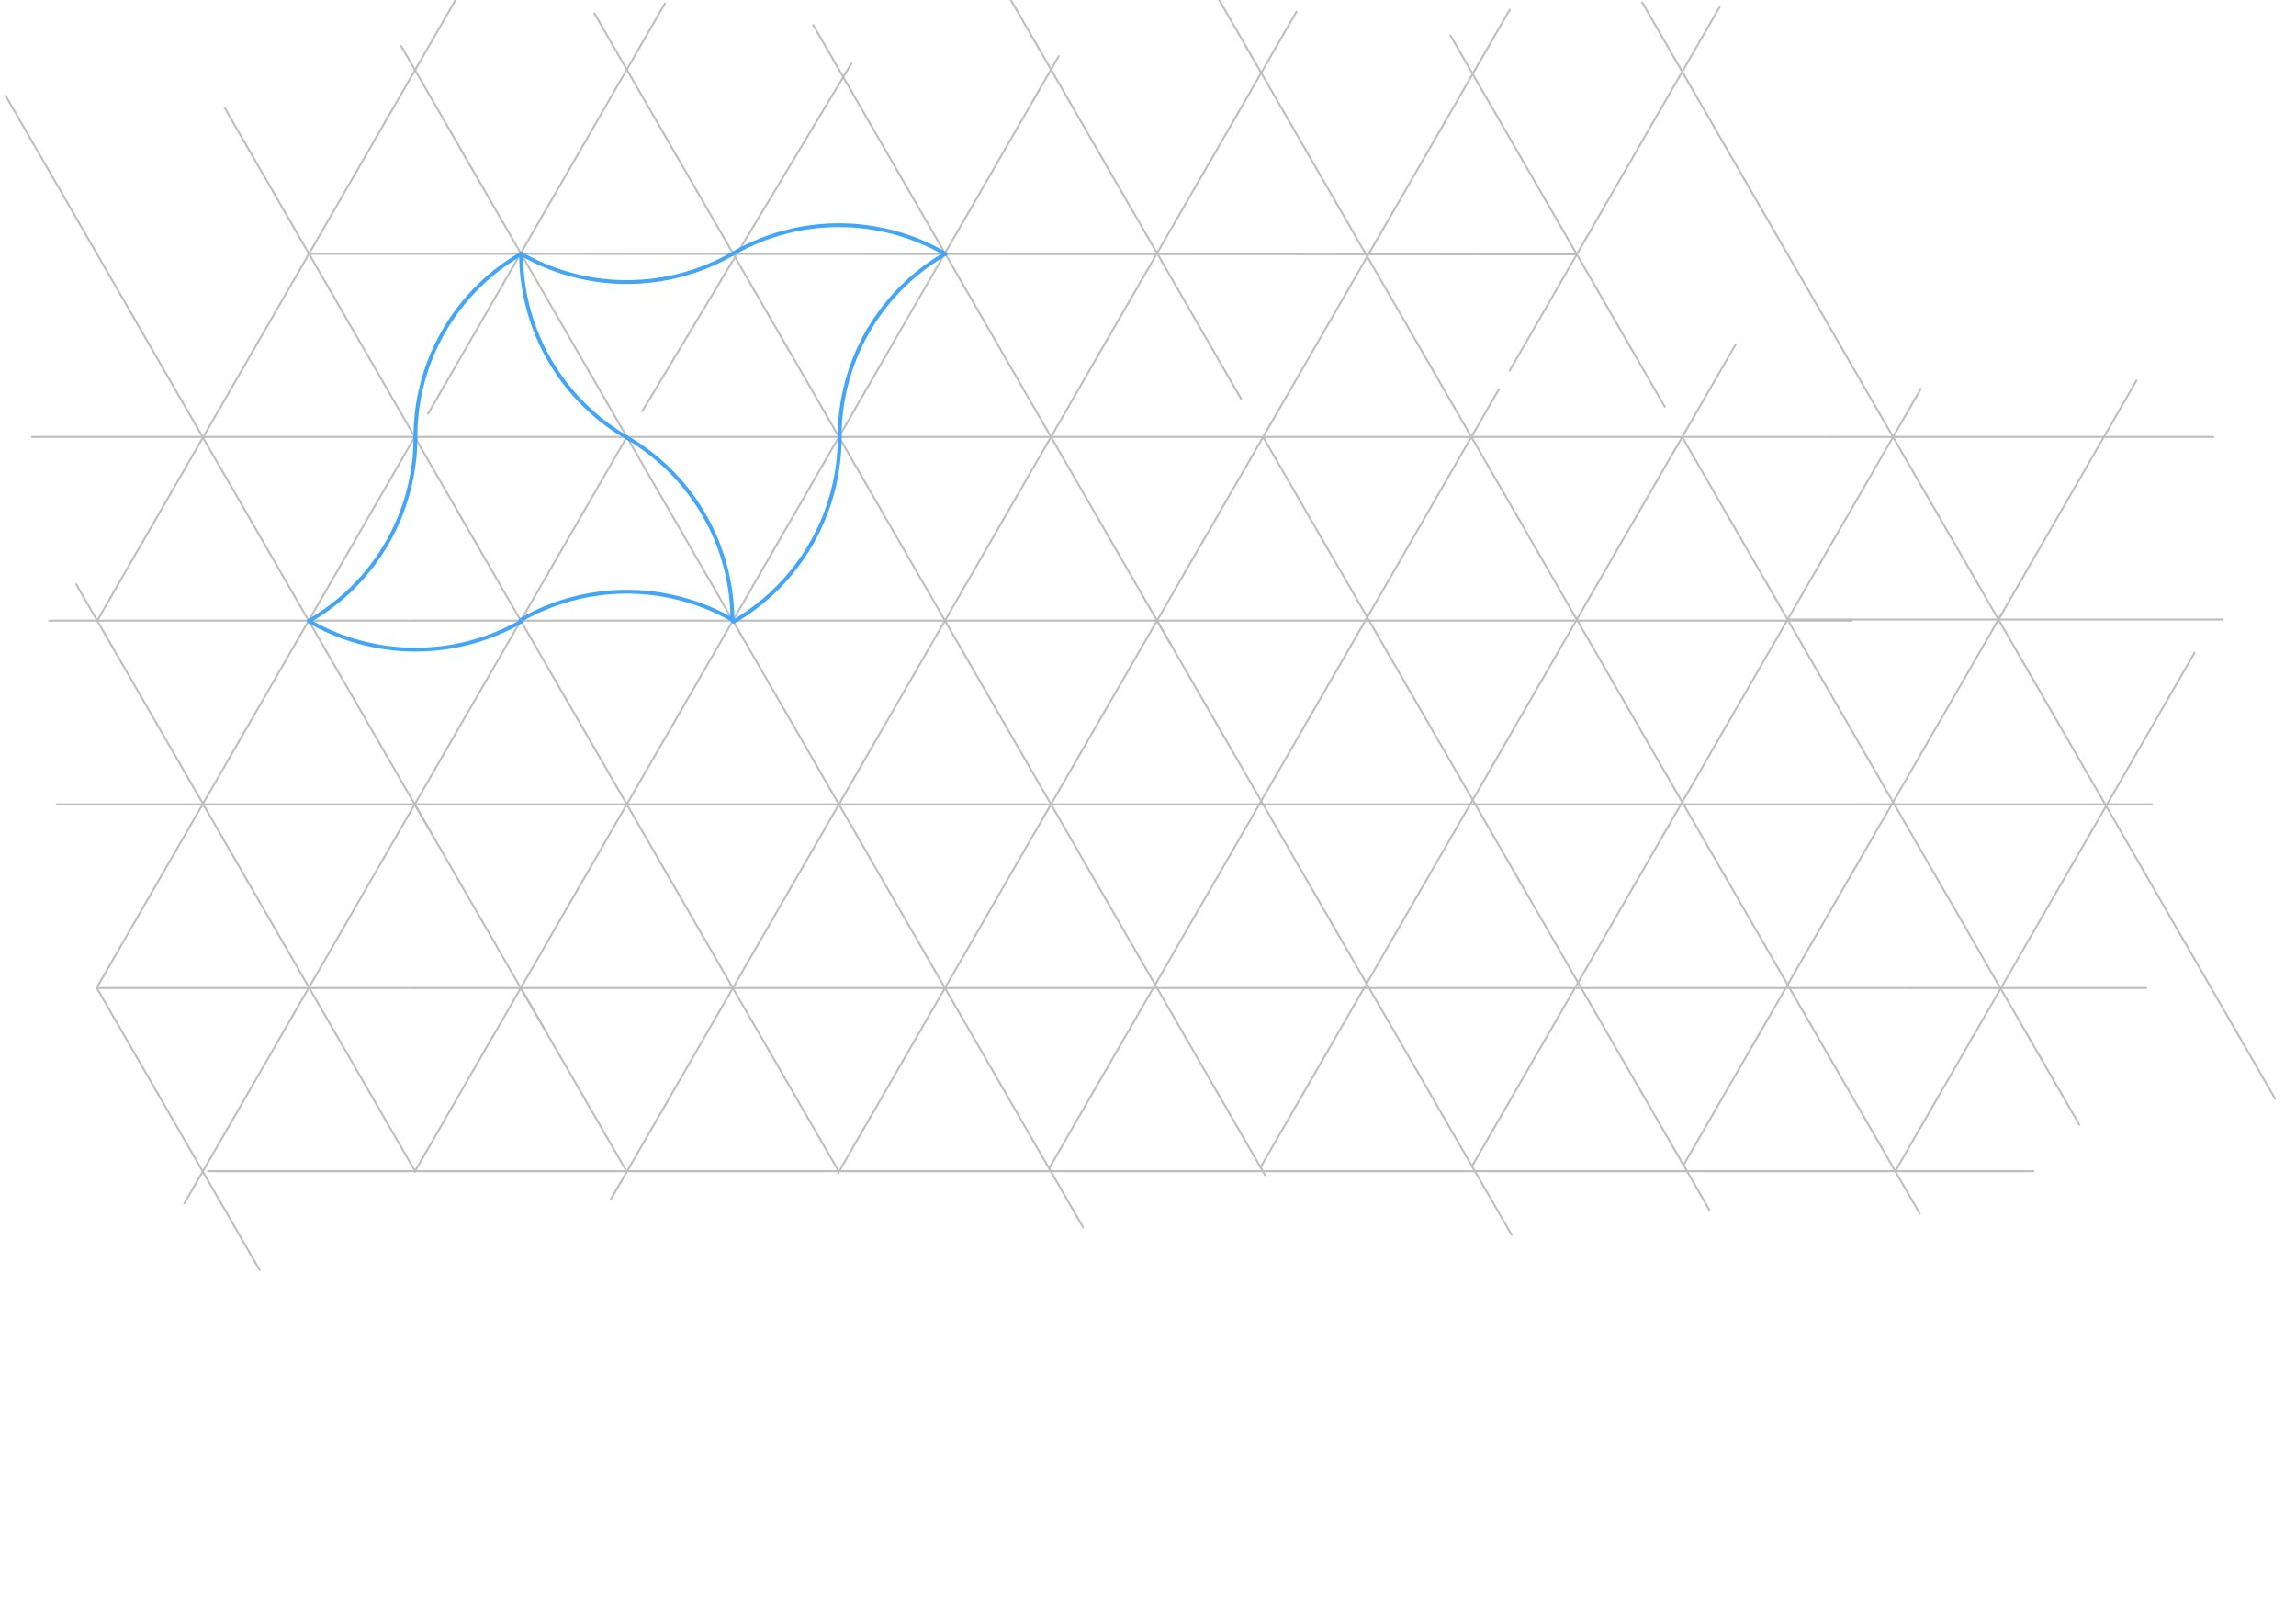 <svg xmlns="http://www.w3.org/2000/svg" class="svg--816" height="100%" preserveAspectRatio="xMidYMid meet" viewBox="0 0 1200 842" width="100%"><defs><marker id="marker-arrow" markerHeight="16" markerUnits="userSpaceOnUse" markerWidth="24" orient="auto-start-reverse" refX="24" refY="4" viewBox="0 0 24 8"><path d="M 0 0 L 24 4 L 0 8 z" stroke="inherit"></path></marker></defs><g class="aux-layer--949"><g class="element--733"><line stroke="#BDBDBD" stroke-dasharray="none" stroke-linecap="round" stroke-width="1" x1="216.75" x2="956.75" y1="228.35" y2="228.35"></line></g><g class="element--733"><line stroke="#BDBDBD" stroke-dasharray="none" stroke-linecap="round" stroke-width="1" x1="216.75" x2="972.75" y1="420.35" y2="420.35"></line></g><g class="element--733"><line stroke="#BDBDBD" stroke-dasharray="none" stroke-linecap="round" stroke-width="1" x1="216.75" x2="967.75" y1="324.35" y2="324.35"></line></g><g class="element--733"><line stroke="#BDBDBD" stroke-dasharray="none" stroke-linecap="round" stroke-width="1" x1="216.75" x2="998.75" y1="516.35" y2="516.35"></line></g><g class="element--733"><line stroke="#BDBDBD" stroke-dasharray="none" stroke-linecap="round" stroke-width="1" x1="216.75" x2="461.695" y1="612.35" y2="188.092"></line></g><g class="element--733"><line stroke="#BDBDBD" stroke-dasharray="none" stroke-linecap="round" stroke-width="1" x1="383.027" x2="566.058" y1="324.35" y2="641.369"></line></g><g class="element--733"><line stroke="#BDBDBD" stroke-dasharray="none" stroke-linecap="round" stroke-width="1" x1="493.878" x2="672.397" y1="516.35" y2="207.146"></line></g><g class="element--733"><line stroke="#BDBDBD" stroke-dasharray="none" stroke-linecap="round" stroke-width="1" x1="604.729" x2="790.049" y1="324.35" y2="645.332"></line></g><g class="element--733"><line stroke="#BDBDBD" stroke-dasharray="none" stroke-linecap="round" stroke-width="1" x1="493.878" x2="437.966" y1="516.35" y2="613.192"></line></g><g class="element--733"><line stroke="#BDBDBD" stroke-dasharray="none" stroke-linecap="round" stroke-width="1" x1="438.453" x2="319.393" y1="420.35" y2="626.567"></line></g><g class="element--733"><line stroke="#BDBDBD" stroke-dasharray="none" stroke-linecap="round" stroke-width="1" x1="438.453" x2="572.491" y1="420.35" y2="188.189"></line></g><g class="element--733"><line stroke="#BDBDBD" stroke-dasharray="none" stroke-linecap="round" stroke-width="1" x1="327.601" x2="438.12" y1="420.35" y2="611.774"></line></g><g class="element--733"><line stroke="#BDBDBD" stroke-dasharray="none" stroke-linecap="round" stroke-width="1" x1="272.176" x2="327.435" y1="516.35" y2="612.062"></line></g><g class="element--733"><line stroke="#BDBDBD" stroke-dasharray="none" stroke-linecap="round" stroke-width="1" x1="327.601" x2="206.34" y1="420.35" y2="210.319"></line></g><g class="element--733"><line stroke="#BDBDBD" stroke-dasharray="none" stroke-linecap="round" stroke-width="1" x1="383.027" x2="299.537" y1="324.35" y2="179.741"></line></g><g class="element--733"><line stroke="#BDBDBD" stroke-dasharray="none" stroke-linecap="round" stroke-width="1" x1="327.601" x2="200.742" y1="228.35" y2="448.077"></line></g><g class="element--733"><line stroke="#BDBDBD" stroke-dasharray="none" stroke-linecap="round" stroke-width="1" x1="216.75" x2="284.462" y1="420.35" y2="537.63"></line></g><g class="element--733"><line stroke="#BDBDBD" stroke-dasharray="none" stroke-linecap="round" stroke-width="1" x1="549.304" x2="611.663" y1="228.35" y2="336.359"></line></g><g class="element--733"><line stroke="#BDBDBD" stroke-dasharray="none" stroke-linecap="round" stroke-width="1" x1="438.453" x2="661.207" y1="228.35" y2="614.173"></line></g><g class="element--733"><line stroke="#BDBDBD" stroke-dasharray="none" stroke-linecap="round" stroke-width="1" x1="548.312" x2="783.383" y1="610.632" y2="203.478"></line></g><g class="element--733"><line stroke="#BDBDBD" stroke-dasharray="none" stroke-linecap="round" stroke-width="1" x1="658.832" x2="907.154" y1="610.059" y2="179.953"></line></g><g class="element--733"><line stroke="#BDBDBD" stroke-dasharray="none" stroke-linecap="round" stroke-width="1" x1="769.353" x2="1003.944" y1="609.487" y2="203.164"></line></g><g class="element--733"><line stroke="#BDBDBD" stroke-dasharray="none" stroke-linecap="round" stroke-width="1" x1="660.155" x2="893.398" y1="228.35" y2="632.338"></line></g><g class="element--733"><line stroke="#BDBDBD" stroke-dasharray="none" stroke-linecap="round" stroke-width="1" x1="769.022" x2="1003.378" y1="228.35" y2="634.266"></line></g><g class="element--733"><line stroke="#BDBDBD" stroke-dasharray="none" stroke-linecap="round" stroke-width="1" x1="879.874" x2="1046.246" y1="608.914" y2="320.749"></line></g><g class="element--733"><line stroke="#BDBDBD" stroke-dasharray="none" stroke-linecap="round" stroke-width="1" x1="327.435" x2="108.75" y1="612.062" y2="612.062"></line></g><g class="element--733"><line stroke="#BDBDBD" stroke-dasharray="none" stroke-linecap="round" stroke-width="1" x1="327.435" x2="1062.75" y1="612.062" y2="612.062"></line></g><g class="element--733"><line stroke="#BDBDBD" stroke-dasharray="none" stroke-linecap="round" stroke-width="1" x1="216.75" x2="50.75" y1="516.35" y2="516.35"></line></g><g class="element--733"><line stroke="#BDBDBD" stroke-dasharray="none" stroke-linecap="round" stroke-width="1" x1="216.916" x2="39.788" y1="612.062" y2="305.267"></line></g><g class="element--733"><line stroke="#BDBDBD" stroke-dasharray="none" stroke-linecap="round" stroke-width="1" x1="200.742" x2="96.348" y1="448.077" y2="628.892"></line></g><g class="element--733"><line stroke="#BDBDBD" stroke-dasharray="none" stroke-linecap="round" stroke-width="1" x1="216.75" x2="50.542" y1="228.35" y2="516.23"></line></g><g class="element--733"><line stroke="#BDBDBD" stroke-dasharray="none" stroke-linecap="round" stroke-width="1" x1="216.75" x2="25.75" y1="324.35" y2="324.35"></line></g><g class="element--733"><line stroke="#BDBDBD" stroke-dasharray="none" stroke-linecap="round" stroke-width="1" x1="216.75" x2="29.75" y1="420.35" y2="420.35"></line></g><g class="element--733"><line stroke="#BDBDBD" stroke-dasharray="none" stroke-linecap="round" stroke-width="1" x1="161.324" x2="226.41" y1="324.35" y2="437.082"></line></g><g class="element--733"><line stroke="#BDBDBD" stroke-dasharray="none" stroke-linecap="round" stroke-width="1" x1="161.324" x2="95.335" y1="324.35" y2="210.054"></line></g><g class="element--733"><line stroke="#BDBDBD" stroke-dasharray="none" stroke-linecap="round" stroke-width="1" x1="216.75" x2="16.75" y1="228.35" y2="228.35"></line></g><g class="element--733"><line stroke="#BDBDBD" stroke-dasharray="none" stroke-linecap="round" stroke-width="1" x1="50.806" x2="134.798" y1="324.35" y2="178.872"></line></g><g class="element--733"><line stroke="#BDBDBD" stroke-dasharray="none" stroke-linecap="round" stroke-width="1" x1="50.542" x2="135.75" y1="516.23" y2="663.814"></line></g><g class="element--733"><line stroke="#BDBDBD" stroke-dasharray="none" stroke-linecap="round" stroke-width="1" x1="879.212" x2="1086.7" y1="228.35" y2="587.73"></line></g><g class="element--733"><line stroke="#BDBDBD" stroke-dasharray="none" stroke-linecap="round" stroke-width="1" x1="990.559" x2="1147.055" y1="612.062" y2="341.002"></line></g><g class="element--733"><line stroke="#BDBDBD" stroke-dasharray="none" stroke-linecap="round" stroke-width="1" x1="998.75" x2="1121.75" y1="516.35" y2="516.35"></line></g><g class="element--733"><line stroke="#BDBDBD" stroke-dasharray="none" stroke-linecap="round" stroke-width="1" x1="972.75" x2="1124.75" y1="420.35" y2="420.35"></line></g><g class="element--733"><line stroke="#BDBDBD" stroke-dasharray="none" stroke-linecap="round" stroke-width="1" x1="934.307" x2="1161.75" y1="323.777" y2="323.777"></line></g><g class="element--733"><line stroke="#BDBDBD" stroke-dasharray="none" stroke-linecap="round" stroke-width="1" x1="956.75" x2="1156.75" y1="228.35" y2="228.35"></line></g><g class="element--733"><line stroke="#BDBDBD" stroke-dasharray="none" stroke-linecap="round" stroke-width="1" x1="1044.497" x2="1116.671" y1="323.777" y2="198.769"></line></g><g class="element--733"><line stroke="#BDBDBD" stroke-dasharray="none" stroke-linecap="round" stroke-width="1" x1="989.402" x2="1189.08" y1="228.35" y2="574.201"></line></g><g class="element--733"><line stroke="#BDBDBD" stroke-dasharray="none" stroke-linecap="round" stroke-width="1" x1="335.672" x2="445.024" y1="214.928" y2="33.089"></line></g><g class="element--733"><line stroke="#BDBDBD" stroke-dasharray="none" stroke-linecap="round" stroke-width="1" x1="461.695" x2="553.33" y1="188.092" y2="29.376"></line></g><g class="element--733"><line stroke="#BDBDBD" stroke-dasharray="none" stroke-linecap="round" stroke-width="1" x1="223.763" x2="347.544" y1="216.203" y2="1.808"></line></g><g class="element--733"><line stroke="#BDBDBD" stroke-dasharray="none" stroke-linecap="round" stroke-width="1" x1="149.404" x2="134.798" y1="153.573" y2="178.872"></line></g><g class="element--733"><line stroke="#BDBDBD" stroke-dasharray="none" stroke-linecap="round" stroke-width="1" x1="149.404" x2="243.24" y1="153.573" y2="-8.956"></line></g><g class="element--733"><line stroke="#BDBDBD" stroke-dasharray="none" stroke-linecap="round" stroke-width="1" x1="206.34" x2="117.504" y1="210.319" y2="56.451"></line></g><g class="element--733"><line stroke="#BDBDBD" stroke-dasharray="none" stroke-linecap="round" stroke-width="1" x1="299.537" x2="209.634" y1="179.741" y2="24.025"></line></g><g class="element--733"><line stroke="#BDBDBD" stroke-dasharray="none" stroke-linecap="round" stroke-width="1" x1="438.453" x2="310.692" y1="228.35" y2="7.063"></line></g><g class="element--733"><line stroke="#BDBDBD" stroke-dasharray="none" stroke-linecap="round" stroke-width="1" x1="549.304" x2="425.027" y1="228.35" y2="13.096"></line></g><g class="element--733"><line stroke="#BDBDBD" stroke-dasharray="none" stroke-linecap="round" stroke-width="1" x1="648.644" x2="502.193" y1="208.411" y2="-45.248"></line></g><g class="element--733"><line stroke="#BDBDBD" stroke-dasharray="none" stroke-linecap="round" stroke-width="1" x1="769.022" x2="625.343" y1="228.35" y2="-20.509"></line></g><g class="element--733"><line stroke="#BDBDBD" stroke-dasharray="none" stroke-linecap="round" stroke-width="1" x1="870.12" x2="758.115" y1="212.601" y2="18.603"></line></g><g class="element--733"><line stroke="#BDBDBD" stroke-dasharray="none" stroke-linecap="round" stroke-width="1" x1="989.402" x2="858.338" y1="228.35" y2="1.339"></line></g><g class="element--733"><line stroke="#BDBDBD" stroke-dasharray="none" stroke-linecap="round" stroke-width="1" x1="789.061" x2="898.704" y1="193.643" y2="3.735"></line></g><g class="element--733"><line stroke="#BDBDBD" stroke-dasharray="none" stroke-linecap="round" stroke-width="1" x1="672.397" x2="789.071" y1="207.146" y2="5.06"></line></g><g class="element--733"><line stroke="#BDBDBD" stroke-dasharray="none" stroke-linecap="round" stroke-width="1" x1="572.491" x2="677.603" y1="188.189" y2="6.13"></line></g><g class="element--733"><line stroke="#BDBDBD" stroke-dasharray="none" stroke-linecap="round" stroke-width="1" x1="95.335" x2="2.937" y1="210.054" y2="50.015"></line></g><g class="element--733"><line stroke="#BDBDBD" stroke-dasharray="none" stroke-linecap="round" stroke-width="1" x1="161.491" x2="824.117" y1="132.638" y2="132.923"></line></g></g><g class="main-layer--75a"><g class="element--733"><path d="M 272.369 132.686 A 110.464 110.464 0 0 0 217.138 228.35" fill="none" stroke="#42A5F5" stroke-dasharray="none" stroke-linecap="round" stroke-width="2"></path></g><g class="element--733"><path d="M 217.138 228.35 A 110.906 110.906 0 0 1 161.434 324.542" fill="none" stroke="#42A5F5" stroke-dasharray="none" stroke-linecap="round" stroke-width="2"></path></g><g class="element--733"><path d="M 272.369 132.686 A 110.879 110.879 0 0 0 327.476 228.564" fill="none" stroke="#42A5F5" stroke-dasharray="none" stroke-linecap="round" stroke-width="2"></path></g><g class="element--733"><path d="M 327.477 228.565 A 110.603 110.603 0 0 1 382.779 324.35" fill="none" stroke="#42A5F5" stroke-dasharray="none" stroke-linecap="round" stroke-width="2"></path></g><g class="element--733"><path d="M 382.778 323.919 A 111.101 111.101 0 0 0 272.051 324.134" fill="none" stroke="#42A5F5" stroke-dasharray="none" stroke-linecap="round" stroke-width="2"></path></g><g class="element--733"><path d="M 161.435 324.541 A 111.156 111.156 0 0 0 272.799 324.565" fill="none" stroke="#42A5F5" stroke-dasharray="none" stroke-linecap="round" stroke-width="2"></path></g><g class="element--733"><path d="M 272.369 132.686 A 111.046 111.046 0 0 0 383.124 132.518" fill="none" stroke="#42A5F5" stroke-dasharray="none" stroke-linecap="round" stroke-width="2"></path></g><g class="element--733"><path d="M 382.75 132.733 A 110.659 110.659 0 0 1 494.155 132.733" fill="none" stroke="#42A5F5" stroke-dasharray="none" stroke-linecap="round" stroke-width="2"></path></g><g class="element--733"><path d="M 494.071 132.685 A 110.465 110.465 0 0 0 438.839 228.35" fill="none" stroke="#42A5F5" stroke-dasharray="none" stroke-linecap="round" stroke-width="2"></path></g><g class="element--733"><path d="M 438.841 227.677 A 111.367 111.367 0 0 1 383.349 324.903" fill="none" stroke="#42A5F5" stroke-dasharray="none" stroke-linecap="round" stroke-width="2"></path></g></g><g class="snaps-layer--ac6"></g><g class="temp-layer--52d"></g></svg>